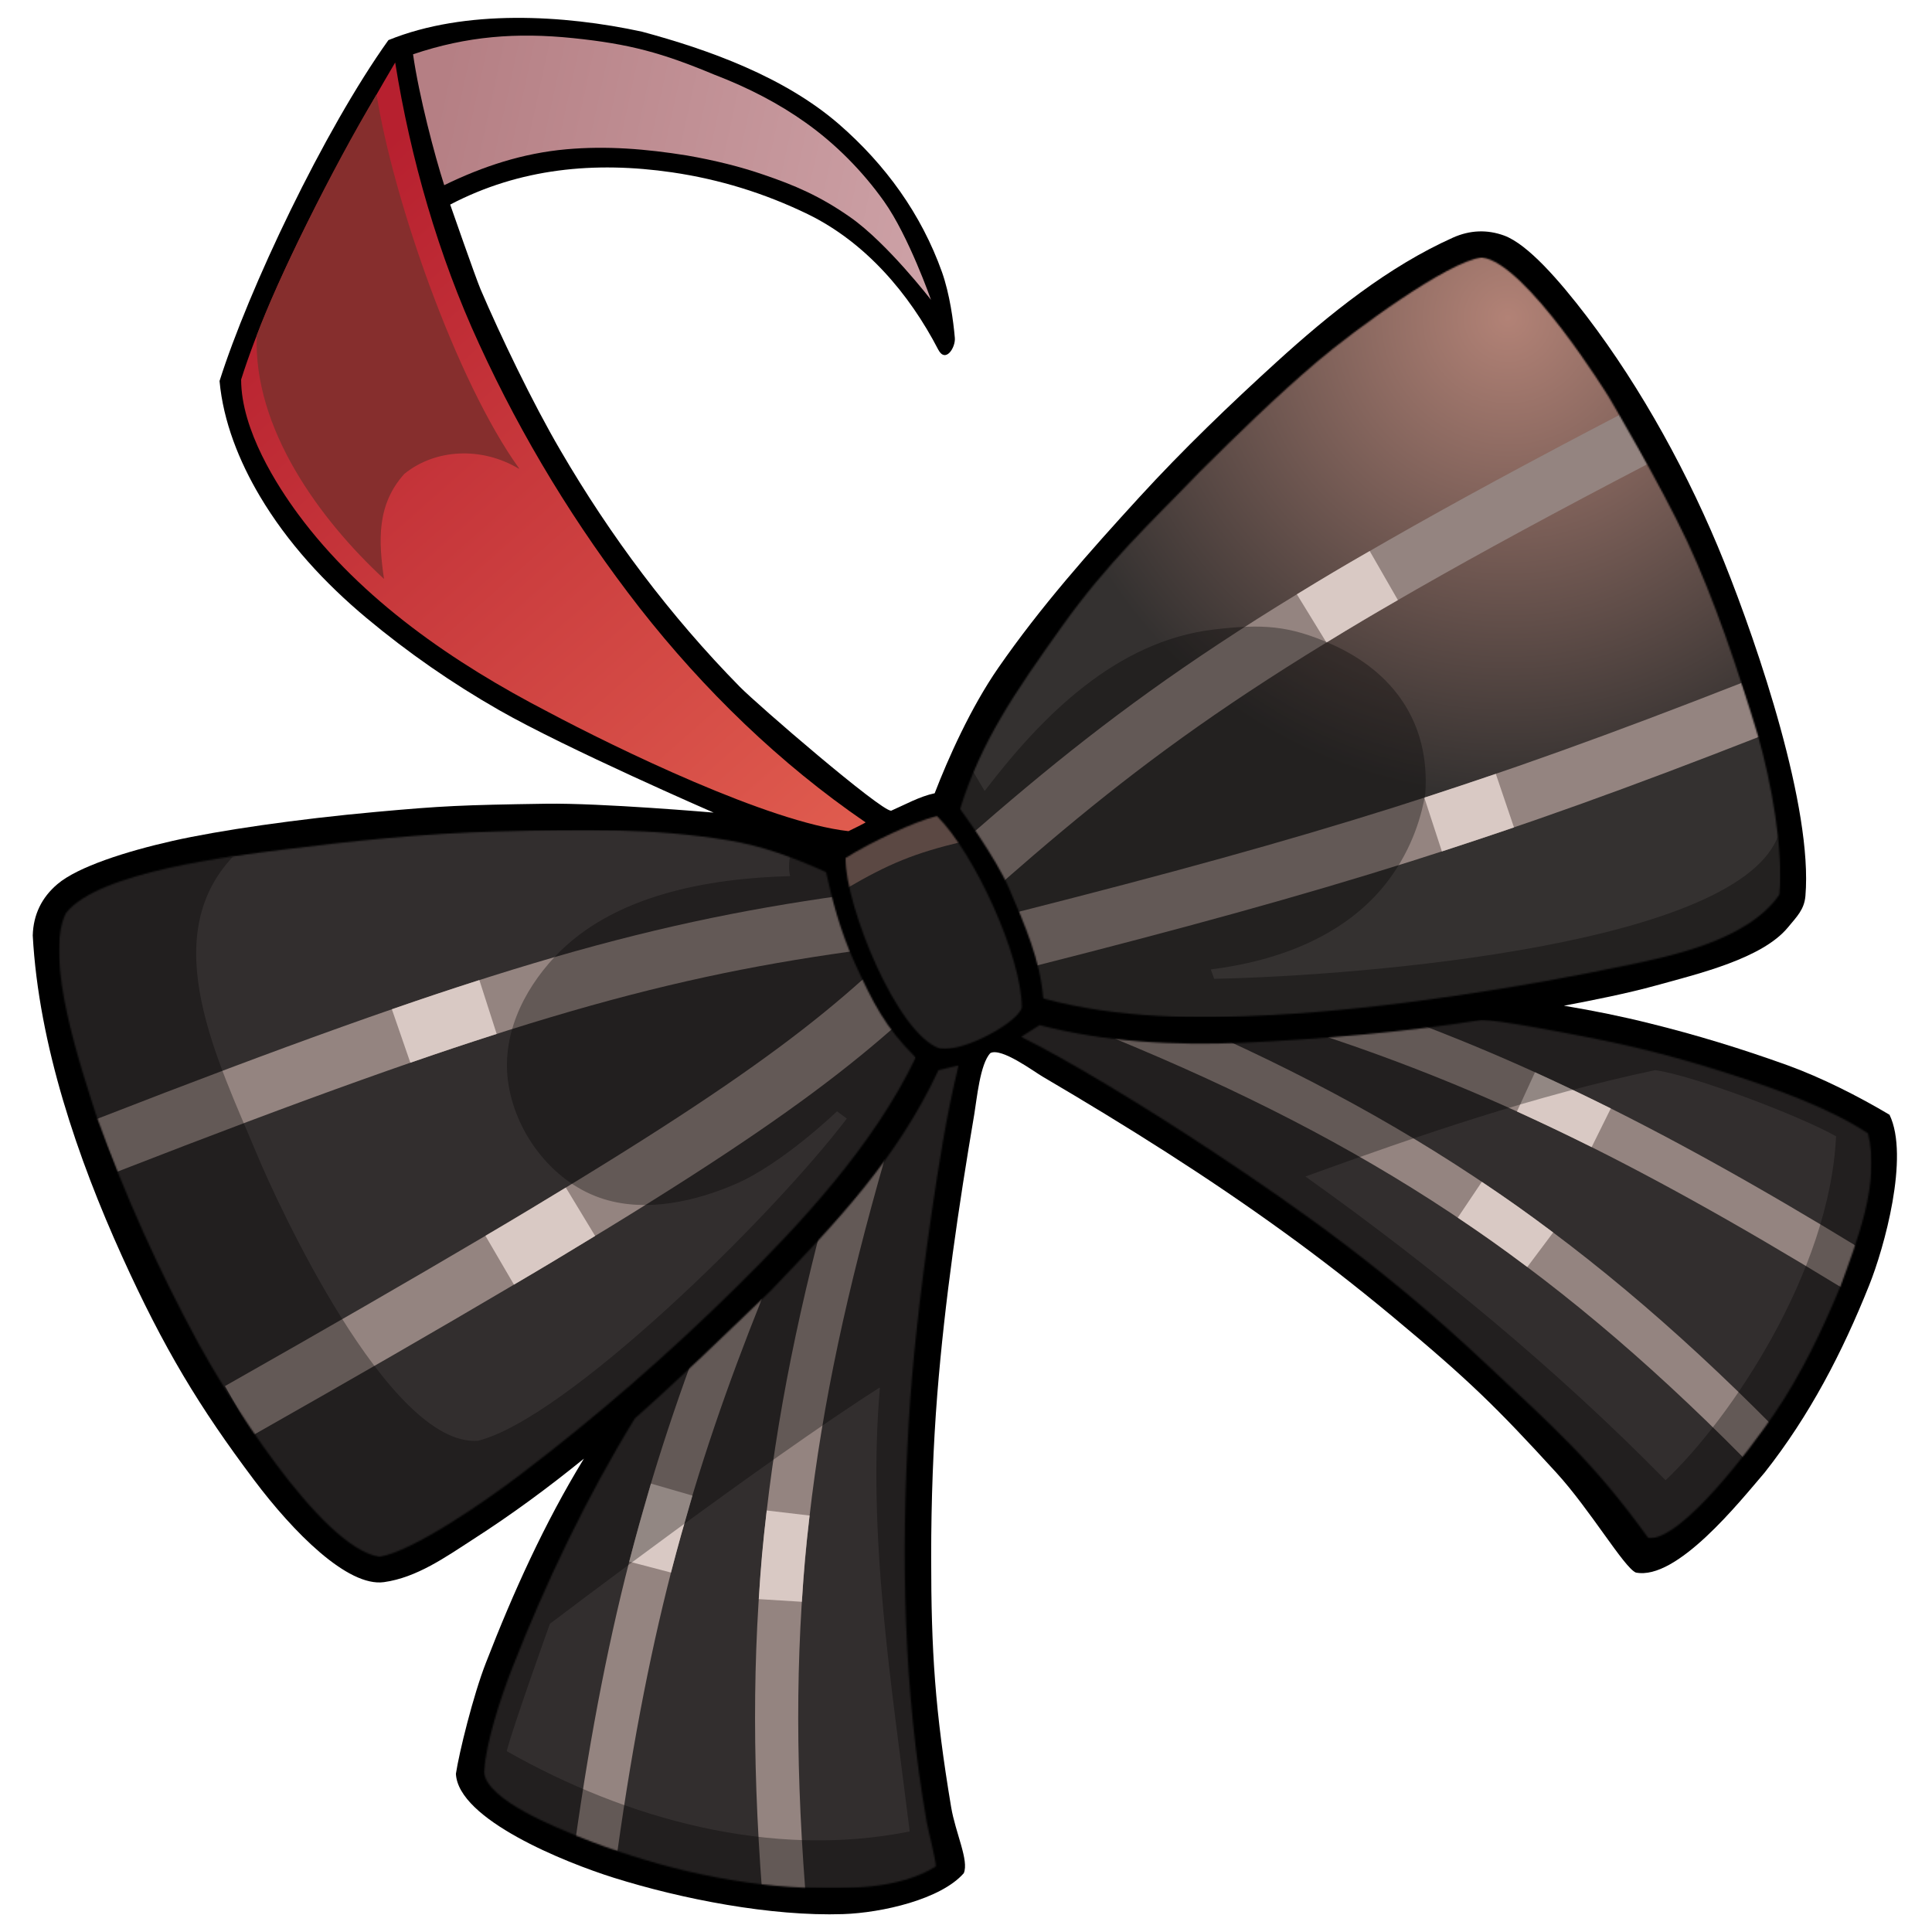 <svg xmlns="http://www.w3.org/2000/svg" width="1298" height="1298" fill="none"><path fill="#000" d="M1255.8 863.48c-18.04 45.166-39.99 87.496-70.2 125.8-17.07 19.94-59.1 72.72-86.6 67.22-8-3.5-30.64-42.23-53.5-67.22-40.09-43.815-58.301-61.8-110.101-104.9-24.2-20.1-48.5-39-73-56.7-51.5-37.3-104.5-70.6-162-104.4-6.013-3.519-27.521-19.567-35-15.8-6.959 7.137-9.172 31.289-10.8 40.9-10.612 62.522-19.847 125.253-24.9 188.5-2.7 34.4-4.1 70.8-4.1 109.2 0 63.21 2.554 103.03 13.401 167.92 2.917 17.45 12.156 36 8.5 44.5-15.343 17.54-54.857 26.61-81.101 27.48-48.307 1.61-108.275-10.06-154.04-24.43-32.834-10.31-104.62-39.12-106.059-69.87 2.155-14.23 11.602-52.62 20.1-74.4 18.372-47.39 39.357-93.87 65.9-137.3-23.957 19.464-48.626 37.64-74.6 54.3-18.254 11.81-37.707 25.61-59.745 28.67-24.5 3.39-61.154-33.87-87.155-68.47-36.845-49.032-60.682-88.351-88.845-150.532C52.367 778.618 26 701.978 22 628.48c.4-14 6-25.5 16.6-34.5 13.766-11.701 46.356-22.032 77.355-29.032s83.179-14.634 137-19.5c44.369-4.012 56.817-4.608 113.945-5.468 36.96-.56 112.556 5.968 112.556 5.968S381 503.18 335.3 477.08c-31.5-18-61.2-38.6-89.1-61.9s-53.1-50.6-71.6-81.8c-13.89-23.394-24.619-50.103-27.1-77.4C167 194.448 217.467 87.832 260.955 26.948 312.5 5.978 379.059 9.968 431.3 21.28c45.155 12.168 95.719 30.4 132.399 62.2 31.168 27.127 55.233 60.226 69.2 99.4 5.162 14.691 7.601 32.598 8.601 44.098.565 6.5-6.207 17.213-11.101 8.002-19.6-37.9-49.1-72.3-87.7-91.1-28.997-14.066-59.235-23.419-91.199-28.1-51.894-7.54-102.398-2.758-149.045 21.668 0 0 17.126 49.208 20.445 57 13.1 30.6 34.9 76.232 53.8 108.432 33.4 57.3 73.6 111 120.3 158.5 12.153 12.364 94.456 83.3 101.699 83.3 9.384-4.087 19.191-9.635 29.257-11.732C637 509.5 652.13 475.484 670.699 448.68c28.422-41.03 61.157-77.906 94.801-114.68 29.2-31.9 61.199-62.62 92.199-90.82 35.362-32.147 74.807-63.991 118.6-83.6 11.3-5 22.8-5.5 34.301-1.3 15.89 5.891 37 30.126 55.36 54.168 37.04 48.53 69.27 107.47 92.34 164.932 23.06 57.461 59.66 165.568 54.66 224.568-.78 9.136-5.75 13.851-11.76 21.132-17.24 20.868-59.61 31.002-88.6 39-19.6 5.4-42.3 9.9-61.9 13.6 20.3 3.4 39.5 7.3 57.8 11.9 30.8 7.6 61.6 17 92.4 28.1 22.9 8.3 47.76 20.868 68.56 33.268 13.54 28.052-3.61 89.544-13.66 114.532"/><mask id="a" width="572" height="349" x="686" y="685" maskUnits="userSpaceOnUse" style="mask-type:alpha"><path fill="#fff" d="M1236.64 863.91c-12.49 29.933-26.34 59.228-44.64 86.068-15 21.988-62 85.002-84.5 83.502-37-51.502-64.1-74.852-110-118.002-65.396-61.477-123.96-102.799-181.5-141-49.29-32.724-100.9-63.564-129.956-77.868l12.4-7.9c43.932 11.46 90.83 13.731 136 11.9 53.978-2.625 110.056-7.132 160.9-15.4 11.156 0 51.286 7.758 71.596 11.7q46.95 9 96 24.9c29.49 9.494 66.56 22.668 92.06 39.668 8.5 33-7.76 73.095-18.36 102.432"/></mask><g mask="url(#a)"><path fill="#322e2e" d="M686.044 685.21h571.33v348.294h-571.33z"/><path stroke="#948480" stroke-width="29" d="M1181.5 969c-133.23-134.572-254.593-213.72-428-285m491 168.5c-143.93-88.049-242.81-134.309-349.5-170"/><path stroke="#d9c9c4" stroke-width="29" d="M1034.79 839.633c-17.92-13.42-28.26-20.786-47.317-33.59m88.297-48.359c-19.55-9.682-30.62-14.949-50.56-24.11"/></g><mask id="b" width="320" height="554" x="325" y="715" maskUnits="userSpaceOnUse" style="mask-type:alpha"><path fill="#fff" d="M644.044 715.71c-8.187 33.379-13.424 67.198-18.4 101.2-7.8 53.5-12.8 99.701-15.1 138.701-5.4 90.799-3.4 180.599 12.1 268.699.89 5.23 7.136 29.04 5.9 29.8-26.044 15.87-60.09 14.69-88.544 14.1-52-2.23-104-15.23-152.356-34.7-12.667-5.47-60.144-23.53-62.5-42.7 1.356-20.33 11.17-50.18 19-70.2 22.56-57.48 49.987-114.88 82.356-167.632 31.281-27.74 61.213-56.898 91.344-85.867 43.714-45.698 84.656-88.133 112.656-148.133z"/></mask><g mask="url(#b)"><path fill="#322e2e" d="M325.144 715.71h318.9v552.786h-318.9z"/><path stroke="#948480" stroke-width="29" d="M526.5 1270c-14.244-185.38 3.736-320.251 54-495.5m-180 467c21.615-153.8 50.947-257.022 98-374.5"/><path stroke="#d9c9c4" stroke-width="29" d="M524.25 1075.25c1.414-22.78 2.54-35.63 5.267-58.74m-92.759 36.33c5.375-20.52 8.664-31.88 14.515-52.07"/></g><mask id="c" width="552" height="512" x="645" y="172" maskUnits="userSpaceOnUse" style="mask-type:alpha"><path fill="#fff" d="M1195.5 600.978c-21 31-74.5 41.597-100 47-74.1 15.7-164.956 29.932-240.556 33.932-51.189 2.771-103.473 2.418-153.3-10.9-.4-.1-.8-.499-.8-.899C698.631 644.823 689 622.478 678 596.978c-9.192-21.31-33-53.5-33-53.5 14.398-45.747 36.471-77.657 68.144-122.168 31.464-44.219 60.371-70.399 92.4-103.8 25.7-25.558 51.72-50.956 79.3-74.5 25.13-21.247 88.156-67.532 110.656-70.032 29.5 3 85.5 94 85.5 94s34.38 57.985 52.64 97.032 34.03 86.078 47.5 130.4c8.78 30.739 17.36 77.568 14.36 106.568"/></mask><g mask="url(#c)"><path fill="url(#d)" d="M645 172.978h551.11v510.317H645z"/><path stroke="#948480" stroke-width="38" d="M689 631c201.248-51.074 311.55-85.37 488-154.5m-515 101c107.609-94.084 193.142-155.978 436-282.5"/><path stroke="#d9c9c4" stroke-width="38" d="M962.82 553.961c19.045-6.22 29.602-9.736 48.23-16.059M881.227 415.469c18.832-11.546 29.442-17.855 48.468-28.785"/></g><mask id="e" width="577" height="489" x="39" y="557" maskUnits="userSpaceOnUse" style="mask-type:alpha"><path fill="#fff" d="M614.744 710.01c.3.3.4.701.2 1.101C586.5 769.978 538 822.018 494.644 864.81c-46.1 45.5-94.4 87.4-144.8 125.7-25.882 19.7-72.344 51.47-94.844 55.47-40.5-6.5-104.899-112.665-121.756-143.57-26.793-49.407-49.253-99.246-68.3-152.2-9.705-30.428-35.944-106.732-20.6-136.8C66 585.478 157.528 574.953 189 570.978c46.837-5.916 95.644-11.067 145.244-12.367 56.9-1.5 104.3-2.301 154.2 5.799 23.361 3.779 45.139 11.763 66.556 21.568 4.02 17.907 8.997 38.598 19.5 61.5 12.106 26.397 20.051 42.339 40.244 62.532"/></mask><g mask="url(#e)"><path fill="#322e2e" d="M39.636 557.644h575.412v488.333H39.636z"/><path stroke="#948480" stroke-width="38" d="M160.522 947.744C431.98 793.873 525.333 732.222 592.5 672M71.745 769.56C323.686 671.488 434.115 639.282 568.5 620.5"/><path stroke="#d9c9c4" stroke-width="38" d="M335.719 846.66c21.586-12.609 33.415-19.913 54.277-32.547m-120.512-118.09c22.976-7.942 35.696-12.193 58.387-19.484"/></g><path fill="url(#f)" d="M570.044 558.41c-53.544-5.932-155.932-55.711-202-80.2-62.896-32.59-125.186-75.156-167.7-132.7C186.476 326.732 162 289 162 255c20-63.5 64.282-146.444 103.5-213.022 10.274 64.395 29.07 129.921 56.444 189.232 29 63.2 65 122.2 107.8 177.2 43.1 55 94.156 104.668 151.756 144.068.72 0-9.883 5.168-11.456 5.932"/><path fill="#862e2d" d="M253.004 63.46c11.134 70.501 53.496 192.518 95.739 251.218 0 .1 0 .2-.1.2h-.1c-25.043-14.9-56.043-13.4-76.9 3.5-18.64 20.692-17.356 45.04-13.643 70.6-43.391-40.139-88.042-101.404-85.473-163.724 13-35.675 50.611-112.293 80.477-161.793"/><path fill="url(#g)" d="M625.5 201.478s-29.372-38.082-54.156-55.468c-20.732-14.544-37.912-21.679-58.2-28.6-15.6-5.4-32.9-9.7-51.9-13-27.003-4.313-53.531-6.558-80.9-4.1-29.027 2.621-55.814 11.368-81.9 24.1-6.444-20-16.944-59.932-20.944-87.932C313.7 24.237 347.234 21.719 385 25.61c38.138 3.93 59.844 9.9 95.044 24.6 23 8.8 43.4 19.5 61.1 32.1 20.3 14.38 38.4 32.743 52.8 53 16.587 23.333 31.556 66.168 31.556 66.168"/><path fill="#000" fill-opacity=".33" fill-rule="evenodd" d="M661.756 696.615c87.152 31.008 369.724 227.322 442.484 349.465 58-4.5 180.48-201.732 158.92-290.495-77.13-49.111-265.744-81.567-265.744-81.567 46.824-7.622 256.434-22.708 197.624-113.608-25.04 74.09-277.54 95.09-379.296 97.2l-2.3-6.3c44.787-5.612 90.698-22.275 118.9-59.3 17.4-22.9 23.1-46.1 25.2-58.6 3.456-47.932-21.634-82.277-63.2-100.7-28.315-12.55-46.3-13.6-78.7-9.8-65.961 7.813-115.75 58.28-154.1 108.5 0 0-6.788-11.214-7.544-12.932-24.5 29.522-86 58.022-123.156 56.5-.9 4.3-1.1 9.532 0 13.432v.2c-55.047 1.468-119.224 12.647-158.2 54.3-21.603 23.128-36.178 53.831-31 85.8 5.5 34.3 31.1 66.9 64.4 77 28.626 8.79 61.171 1.378 87.8-10.1 31.8-13.6 68.5-49 68.5-49l6.6 4.9C517.482 819.016 380 953.5 321 968c-60 4-135.444-161.378-148.256-192.19-26.022-62.581-68.244-145.31-16.2-200.3-32.596 1.539-111.017 19.851-120.373 33.883-39.887 42.162 108.757 410.057 216.783 444.877 28.5 5.5 163.095-102.959 163.095-102.959C389.43 1004.85 315.95 1142.33 315.95 1192.02c24.494 62.63 269.6 118.42 322.987 62.14-42.256-140.26-19.307-463.75 22.819-557.545m-50.612 533.595c0 .1-.1.3-.2.3-92.623 18.52-189.806-8.18-270.5-54 4-16.03 29-85.6 29-85.6s144.794-109.905 221.4-158.6h.1l.2.2c-8.557 99.11 7.937 199.64 20 297.7m622.396-466.8c-4.19 91.067-71.04 190.068-114.54 231.068-74.09-75.417-155.91-142.704-241.956-204.068 77.016-27.901 154.716-54.539 234.956-71.432 25.57 3.409 98 31 121.54 44.432" clip-rule="evenodd"/><mask id="h" width="119" height="157" x="568" y="548" maskUnits="userSpaceOnUse" style="mask-type:alpha"><path fill="#fff" d="M629.444 548.21C654.495 572.95 686.5 642.584 686.5 677c-2.893 10.022-38.752 29.905-55 27.5-28.925-9.691-63.5-95.817-63.5-128.022 17.5-11 46.5-24.5 61.444-28.268"/></mask><g mask="url(#h)"><path fill="#211f1f" d="M568 548.21h119.482V704.7H568z"/><path fill="#5b4843" d="M568 597.321c29.244-17.173 46.406-24.127 78.408-31.808V548H568z"/></g><defs><linearGradient id="f" x1="558.123" x2="195.031" y1="563.907" y2="153.11" gradientUnits="userSpaceOnUse"><stop stop-color="#df5b4e"/><stop offset="1" stop-color="#b7202f"/></linearGradient><linearGradient id="g" x1="647.906" x2="294.09" y1="143.681" y2="66.822" gradientUnits="userSpaceOnUse"><stop stop-color="#cea3a8"/><stop offset="1" stop-color="#b57f84"/></linearGradient><radialGradient id="d" cx="0" cy="0" r="1" gradientTransform="translate(1012.9 214.152)scale(329.397)" gradientUnits="userSpaceOnUse"><stop stop-color="#b28276"/><stop offset=".971" stop-color="#343130"/></radialGradient></defs></svg>